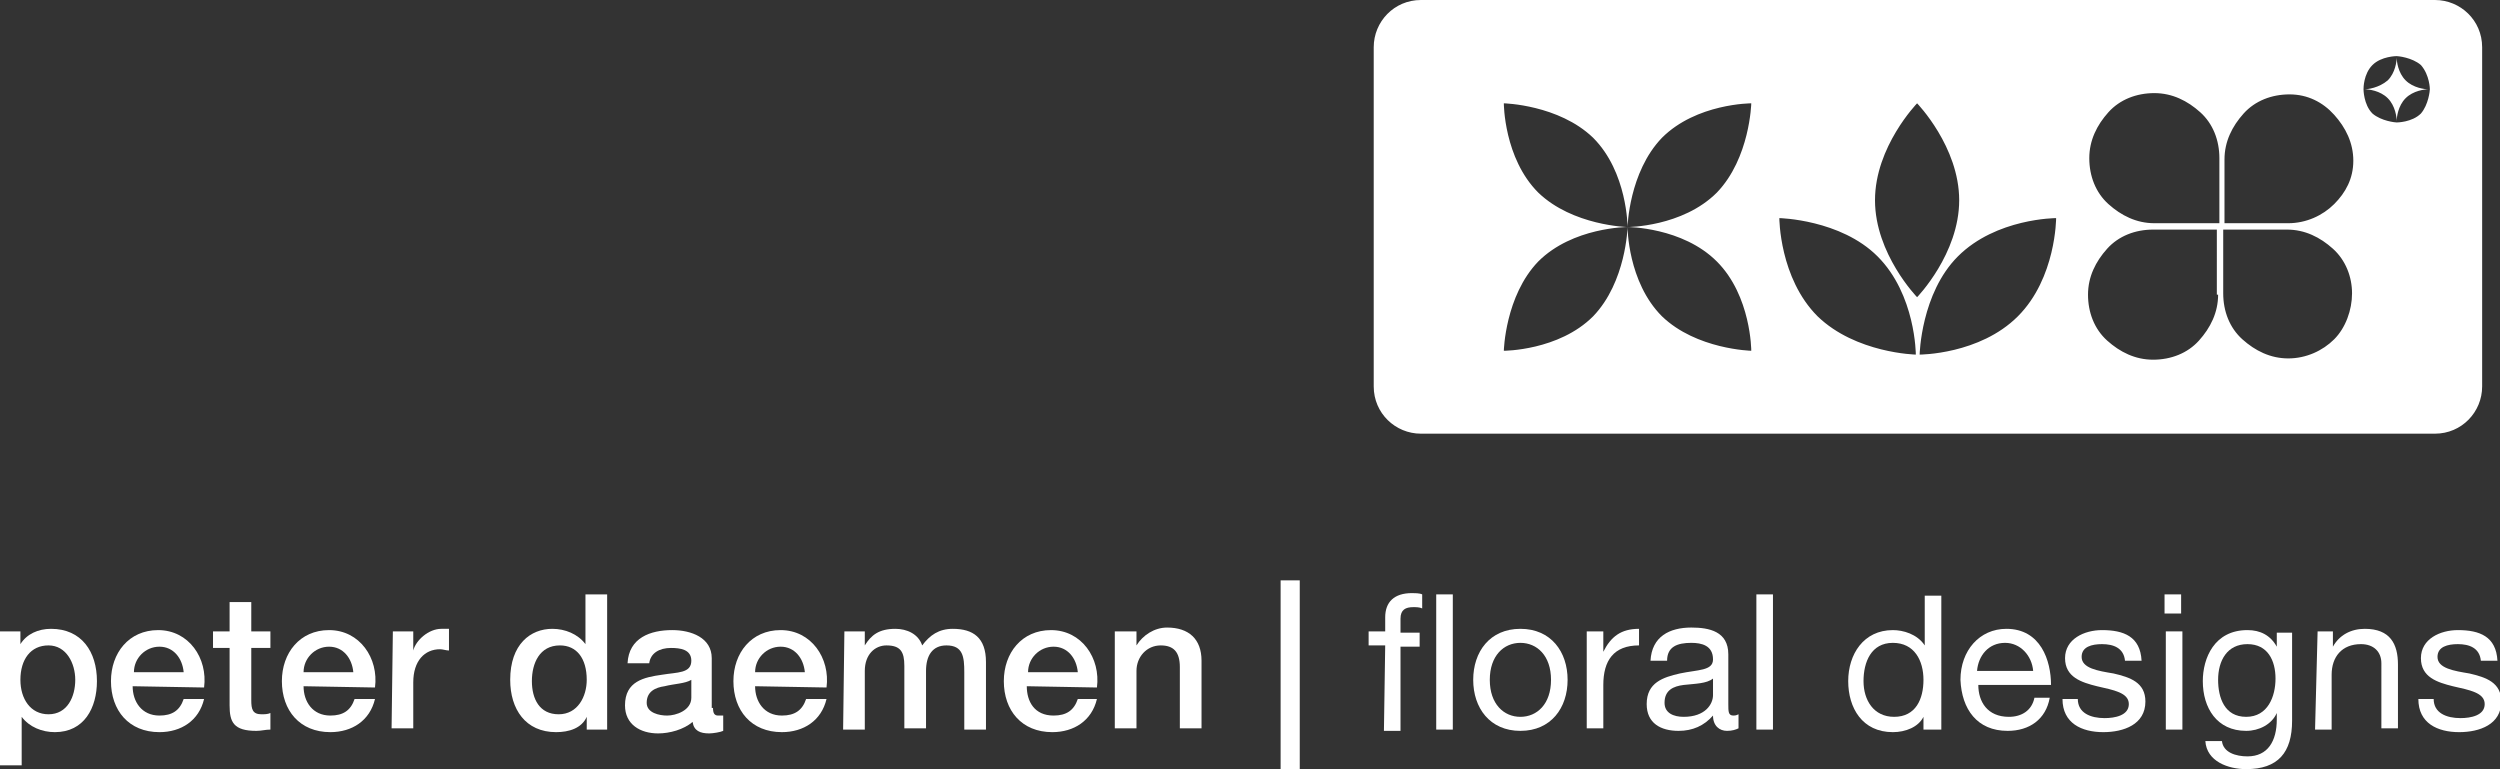 <?xml version="1.0" encoding="UTF-8"?>
<!-- Generator: Adobe Illustrator 28.1.0, SVG Export Plug-In . SVG Version: 6.00 Build 0)  -->
<svg xmlns="http://www.w3.org/2000/svg" xmlns:xlink="http://www.w3.org/1999/xlink" version="1.1" id="Laag_2_00000150791877520531127880000006202811045067617703_" x="0px" y="0px" viewBox="0 0 196 60.3" style="enable-background:new 0 0 196 60.3;" xml:space="preserve">
<rect x="0" y="0" width="196" height="60.3" fill="#333333" stroke="none"/>
<style type="text/css">
	.st0{fill:#FFFFFF;}
</style>
<g id="DAEMEN">
	<path class="st0" d="M185.4,7c0.3,0,1.2,0.1,1.8,0.7c0.6,0.6,0.7,1.5,0.7,1.8c0-0.3,0.1-1.2,0.7-1.8c0.6-0.6,1.5-0.7,1.8-0.7   c-0.3,0-1.2-0.1-1.8-0.7c-0.6-0.6-0.7-1.5-0.7-1.8c0,0.3-0.1,1.2-0.7,1.8C186.5,6.9,185.6,7,185.4,7L185.4,7z M190.9,0h-79.5   c-2.1,0-3.7,1.7-3.7,3.7v26.6c0,2.1,1.7,3.7,3.7,3.7h79.5c2.1,0,3.7-1.7,3.7-3.7V3.7C194.6,1.6,192.9,0,190.9,0L190.9,0z    M134.6,20.5c2.7,2.7,2.7,7,2.7,7s-4.3-0.1-7-2.7c-2.7-2.7-2.7-7-2.7-7s-0.1,4.3-2.7,7c-2.7,2.7-7,2.7-7,2.7s0.1-4.3,2.7-7   c2.7-2.7,7-2.7,7-2.7s-4.3-0.1-7-2.7c-2.7-2.7-2.7-7-2.7-7s4.3,0.1,7,2.7c2.7,2.7,2.7,7,2.7,7s0.1-4.3,2.7-7c2.7-2.7,7-2.7,7-2.7   s-0.1,4.3-2.7,7c-2.7,2.7-7,2.7-7,2.7S131.9,17.8,134.6,20.5L134.6,20.5z M142.5,24.8c-3-3-3-7.7-3-7.7s4.8,0.1,7.7,3   c3,3,3,7.7,3,7.7S145.5,27.7,142.5,24.8L142.5,24.8z M147,15.7c0-4.2,3.3-7.6,3.3-7.6s3.3,3.4,3.3,7.6s-3.3,7.6-3.3,7.6   S147,19.9,147,15.7z M158.2,24.8c-3,3-7.7,3-7.7,3s0.1-4.8,3-7.7c3-3,7.7-3,7.7-3S161.2,21.8,158.2,24.8L158.2,24.8z M173.9,23.1   c0,1.4-0.6,2.6-1.5,3.6s-2.2,1.5-3.6,1.5s-2.6-0.6-3.6-1.5s-1.5-2.2-1.5-3.6s0.6-2.6,1.5-3.6s2.2-1.5,3.6-1.5h5V23.1L173.9,23.1z    M173.9,17.5h-5c-1.4,0-2.6-0.6-3.6-1.5s-1.5-2.2-1.5-3.6s0.6-2.6,1.5-3.6s2.2-1.5,3.6-1.5s2.6,0.6,3.6,1.5s1.5,2.2,1.5,3.6V17.5   L173.9,17.5z M183,26.6c-0.9,0.9-2.2,1.5-3.6,1.5s-2.6-0.6-3.6-1.5s-1.5-2.2-1.5-3.6v-5h5c1.4,0,2.6,0.6,3.6,1.5s1.5,2.2,1.5,3.5   S183.9,25.7,183,26.6z M183,16c-0.9,0.9-2.2,1.5-3.6,1.5h-5v-5c0-1.4,0.6-2.6,1.5-3.6s2.2-1.5,3.6-1.5S182.1,8,183,9   s1.5,2.2,1.5,3.6S183.9,15.1,183,16z M190.5,7c0,0.1-0.1,1.2-0.7,1.9c-0.7,0.7-1.9,0.7-1.9,0.7l0,0c-0.1,0-1.2-0.1-1.9-0.7   c-0.7-0.7-0.7-1.9-0.7-1.9l0,0c0-0.1,0-1.2,0.7-1.9c0.7-0.7,1.9-0.7,1.9-0.7l0,0c0.1,0,1.2,0.1,1.9,0.7C190.5,5.9,190.5,7,190.5,7   L190.5,7z M185.4,7L185.4,7L185.4,7C185.3,7,185.3,7,185.4,7z M187.9,9.6C187.9,9.6,187.9,9.6,187.9,9.6L187.9,9.6   C187.9,9.6,187.9,9.6,187.9,9.6z M187.9,4.5C187.9,4.5,187.9,4.5,187.9,4.5L187.9,4.5C187.9,4.4,187.9,4.5,187.9,4.5z M190.4,7   C190.4,7,190.5,7,190.4,7L190.4,7C190.5,7,190.4,7,190.4,7z"></path>
	<path class="st0" d="M0,49.5h1.6v1h0C2.1,49.7,3,49.3,4,49.3c2.4,0,3.6,1.8,3.6,4.1c0,2.1-1,4-3.3,4c-1,0-2-0.4-2.6-1.2h0V60H0   C0,60,0,49.5,0,49.5z M3.8,50.6c-1.4,0-2.2,1.1-2.2,2.7c0,1.5,0.8,2.7,2.2,2.7c1.5,0,2.1-1.4,2.1-2.7S5.2,50.6,3.8,50.6z"></path>
	<path class="st0" d="M10.4,53.8c0,1.2,0.7,2.3,2.1,2.3c1,0,1.6-0.4,1.9-1.3H16c-0.4,1.7-1.8,2.6-3.5,2.6c-2.4,0-3.8-1.7-3.8-4   c0-2.2,1.4-4,3.7-4c2.4,0,3.9,2.2,3.6,4.5L10.4,53.8L10.4,53.8z M14.4,52.7c-0.1-1.1-0.8-2-1.9-2s-2,0.9-2,2H14.4z"></path>
	<path class="st0" d="M16.7,49.5H18v-2.3h1.7v2.3h1.5v1.3h-1.5v4.1c0,0.7,0.1,1.1,0.8,1.1c0.2,0,0.5,0,0.7-0.1v1.3   c-0.4,0-0.7,0.1-1.1,0.1c-1.8,0-2.1-0.7-2.1-2v-4.5h-1.3L16.7,49.5L16.7,49.5z"></path>
	<path class="st0" d="M23.8,53.8c0,1.2,0.7,2.3,2.1,2.3c1,0,1.6-0.4,1.9-1.3h1.6c-0.4,1.7-1.8,2.6-3.5,2.6c-2.4,0-3.8-1.7-3.8-4   c0-2.2,1.4-4,3.7-4c2.4,0,3.9,2.2,3.6,4.5L23.8,53.8L23.8,53.8z M27.7,52.7c-0.1-1.1-0.8-2-1.9-2s-2,0.9-2,2H27.7z"></path>
	<path class="st0" d="M30.8,49.5h1.6V51h0c0.2-0.8,1.2-1.7,2.2-1.7c0.4,0,0.5,0,0.6,0V51c-0.2,0-0.5-0.1-0.7-0.1   c-1.2,0-2.1,0.9-2.1,2.6v3.6h-1.7L30.8,49.5L30.8,49.5z"></path>
	<path class="st0" d="M47.6,57.2H46v-1h0c-0.4,0.9-1.4,1.2-2.4,1.2c-2.4,0-3.6-1.8-3.6-4.1c0-2.8,1.6-4,3.3-4c1,0,2,0.4,2.6,1.2h0   v-3.9h1.7L47.6,57.2L47.6,57.2z M43.8,56c1.5,0,2.2-1.4,2.2-2.7c0-1.7-0.8-2.7-2.1-2.7c-1.6,0-2.2,1.4-2.2,2.8S42.3,56,43.8,56   L43.8,56z"></path>
	<path class="st0" d="M55.9,55.5c0,0.4,0.1,0.6,0.4,0.6c0.1,0,0.2,0,0.4,0v1.2c-0.2,0.1-0.8,0.2-1.1,0.2c-0.7,0-1.2-0.2-1.3-0.9   c-0.7,0.6-1.8,0.9-2.7,0.9c-1.4,0-2.6-0.7-2.6-2.2c0-1.9,1.5-2.2,2.9-2.4c1.2-0.2,2.3-0.1,2.3-1.1c0-0.9-0.9-1-1.6-1   c-0.9,0-1.6,0.4-1.7,1.2h-1.7c0.1-2,1.8-2.6,3.5-2.6c1.5,0,3.1,0.6,3.1,2.2V55.5L55.9,55.5z M54.2,53.3c-0.5,0.3-1.3,0.3-2.1,0.5   c-0.7,0.1-1.4,0.4-1.4,1.3c0,0.8,1,1,1.6,1c0.7,0,1.9-0.4,1.9-1.4L54.2,53.3L54.2,53.3z"></path>
	<path class="st0" d="M59.2,53.8c0,1.2,0.7,2.3,2.1,2.3c1,0,1.6-0.4,1.9-1.3h1.6c-0.4,1.7-1.8,2.6-3.5,2.6c-2.4,0-3.8-1.7-3.8-4   c0-2.2,1.4-4,3.7-4c2.4,0,3.9,2.2,3.6,4.5L59.2,53.8L59.2,53.8z M63.1,52.7c-0.1-1.1-0.8-2-1.9-2s-2,0.9-2,2H63.1z"></path>
	<path class="st0" d="M66.2,49.5h1.6v1.1h0c0.5-0.8,1.1-1.3,2.4-1.3c0.9,0,1.8,0.4,2.1,1.3c0.6-0.8,1.3-1.3,2.4-1.3   c1.6,0,2.6,0.7,2.6,2.6v5.3h-1.7v-4.5c0-1.2-0.1-2.1-1.4-2.1c-1.1,0-1.6,0.8-1.6,2v4.5h-1.7v-4.9c0-1.1-0.3-1.6-1.4-1.6   c-0.9,0-1.7,0.7-1.7,2v4.6h-1.7L66.2,49.5L66.2,49.5z"></path>
	<path class="st0" d="M80.5,53.8c0,1.2,0.6,2.3,2.1,2.3c1,0,1.6-0.4,1.9-1.3H86c-0.4,1.7-1.8,2.6-3.5,2.6c-2.4,0-3.8-1.7-3.8-4   c0-2.2,1.4-4,3.7-4c2.4,0,3.9,2.2,3.6,4.5L80.5,53.8L80.5,53.8z M84.5,52.7c-0.1-1.1-0.8-2-1.9-2s-2,0.9-2,2H84.5L84.5,52.7z"></path>
	<path class="st0" d="M87.5,49.5h1.6v1.1l0,0c0.5-0.8,1.4-1.4,2.4-1.4c1.7,0,2.7,0.9,2.7,2.6v5.3h-1.7v-4.8c0-1.2-0.5-1.7-1.5-1.7   c-1.1,0-1.9,0.9-1.9,2v4.5h-1.7V49.5L87.5,49.5z"></path>
	<path class="st0" d="M100.4,45.5h1.5v14.8h-1.5V45.5z"></path>
	<path class="st0" d="M108.6,50.6h-1.3v-1.1h1.3v-1.1c0-1.2,0.7-1.9,2.1-1.9c0.2,0,0.6,0,0.8,0.1v1.1c-0.2-0.1-0.5-0.1-0.7-0.1   c-0.6,0-1,0.2-1,0.9v1.1h1.5v1.1h-1.5v6.6h-1.3L108.6,50.6L108.6,50.6z"></path>
	<path class="st0" d="M112.6,46.6h1.3v10.6h-1.3V46.6z"></path>
	<path class="st0" d="M119.2,49.3c2.4,0,3.7,1.8,3.7,4s-1.3,4-3.7,4s-3.7-1.8-3.7-4S116.8,49.3,119.2,49.3z M119.2,56.2   c1.3,0,2.4-1,2.4-2.9s-1.1-2.9-2.4-2.9s-2.4,1-2.4,2.9S117.9,56.2,119.2,56.2z"></path>
	<path class="st0" d="M124.5,49.5h1.2v1.6h0c0.6-1.2,1.4-1.8,2.8-1.8v1.3c-2,0-2.8,1.2-2.8,3.1v3.4h-1.3V49.5L124.5,49.5z"></path>
	<path class="st0" d="M136.3,57.1c-0.2,0.1-0.5,0.2-0.9,0.2c-0.6,0-1.1-0.4-1.1-1.2c-0.7,0.8-1.6,1.2-2.7,1.2   c-1.4,0-2.5-0.6-2.5-2.1c0-1.7,1.3-2.1,2.6-2.4c1.4-0.3,2.6-0.2,2.6-1.1c0-1.1-0.9-1.3-1.7-1.3c-1.1,0-1.9,0.3-1.9,1.4h-1.3   c0.1-1.9,1.5-2.6,3.2-2.6c1.4,0,2.9,0.3,2.9,2.1v3.9c0,0.6,0,0.9,0.4,0.9c0.1,0,0.2,0,0.4-0.1L136.3,57.1L136.3,57.1z M134.3,53.2   c-0.5,0.4-1.4,0.4-2.3,0.5c-0.8,0.1-1.5,0.4-1.5,1.4c0,0.8,0.7,1.1,1.5,1.1c1.7,0,2.3-1,2.3-1.7V53.2L134.3,53.2z"></path>
	<path class="st0" d="M137.7,46.6h1.3v10.6h-1.3V46.6z"></path>
	<path class="st0" d="M152.1,57.2h-1.3v-1h0c-0.4,0.8-1.4,1.2-2.4,1.2c-2.4,0-3.5-1.9-3.5-4s1.2-4,3.5-4c0.8,0,1.9,0.3,2.5,1.2h0   v-3.9h1.3V57.2L152.1,57.2z M148.5,56.2c1.7,0,2.3-1.4,2.3-2.9c0-1.5-0.7-2.9-2.4-2.9s-2.3,1.5-2.3,3S146.9,56.2,148.5,56.2   L148.5,56.2z"></path>
	<path class="st0" d="M160.7,54.7c-0.3,1.7-1.6,2.6-3.3,2.6c-2.4,0-3.6-1.7-3.7-4c0-2.3,1.5-4,3.6-4c2.7,0,3.5,2.5,3.5,4.4h-5.7   c0,1.3,0.7,2.5,2.4,2.5c1,0,1.8-0.5,2-1.5H160.7L160.7,54.7z M159.4,52.6c-0.1-1.2-1-2.2-2.2-2.2c-1.3,0-2.1,1-2.2,2.2H159.4   L159.4,52.6z"></path>
	<path class="st0" d="M162.9,54.8c0,1.1,1,1.5,2.1,1.5c0.8,0,1.9-0.2,1.9-1.1s-1.2-1.1-2.5-1.4c-1.2-0.3-2.5-0.7-2.5-2.2   c0-1.5,1.5-2.2,2.9-2.2c1.7,0,3,0.5,3.1,2.4h-1.3c-0.1-1-0.9-1.3-1.8-1.3c-0.8,0-1.6,0.2-1.6,1c0,0.9,1.3,1.1,2.5,1.3   c1.3,0.3,2.5,0.7,2.5,2.2c0,1.8-1.7,2.4-3.3,2.4c-1.7,0-3.2-0.7-3.2-2.6H162.9z"></path>
	<path class="st0" d="M171,48.1h-1.3v-1.5h1.3V48.1z M169.8,49.5h1.3v7.7h-1.3V49.5z"></path>
	<path class="st0" d="M179.7,56.5c0,2.5-1.1,3.8-3.6,3.8c-1.4,0-3.1-0.6-3.2-2.2h1.3c0.1,0.9,1.1,1.2,2,1.2c1.6,0,2.3-1.2,2.3-2.9   v-0.5h0c-0.4,0.9-1.4,1.4-2.4,1.4c-2.3,0-3.4-1.8-3.4-3.9c0-1.8,0.9-4,3.5-4c1,0,1.8,0.4,2.3,1.3h0v-1.1h1.2L179.7,56.5L179.7,56.5   z M178.4,53.2c0-1.4-0.6-2.7-2.2-2.7s-2.3,1.3-2.3,2.8c0,1.4,0.5,2.9,2.2,2.9S178.4,54.6,178.4,53.2L178.4,53.2z"></path>
	<path class="st0" d="M181.7,49.5h1.2v1.2h0c0.5-0.9,1.4-1.4,2.5-1.4c2,0,2.6,1.2,2.6,2.8v5h-1.3V52c0-0.9-0.6-1.5-1.6-1.5   c-1.5,0-2.3,1-2.3,2.4v4.3h-1.3L181.7,49.5L181.7,49.5z"></path>
	<path class="st0" d="M190.8,54.8c0,1.1,1,1.5,2.1,1.5c0.8,0,1.9-0.2,1.9-1.1s-1.2-1.1-2.5-1.4c-1.2-0.3-2.5-0.7-2.5-2.2   c0-1.5,1.5-2.2,2.9-2.2c1.7,0,3,0.5,3.1,2.4h-1.3c-0.1-1-0.9-1.3-1.8-1.3c-0.8,0-1.6,0.2-1.6,1c0,0.9,1.3,1.1,2.5,1.3   c1.3,0.3,2.5,0.7,2.5,2.2c0,1.8-1.7,2.4-3.3,2.4c-1.7,0-3.2-0.7-3.2-2.6H190.8L190.8,54.8z"></path>
</g>
</svg>
